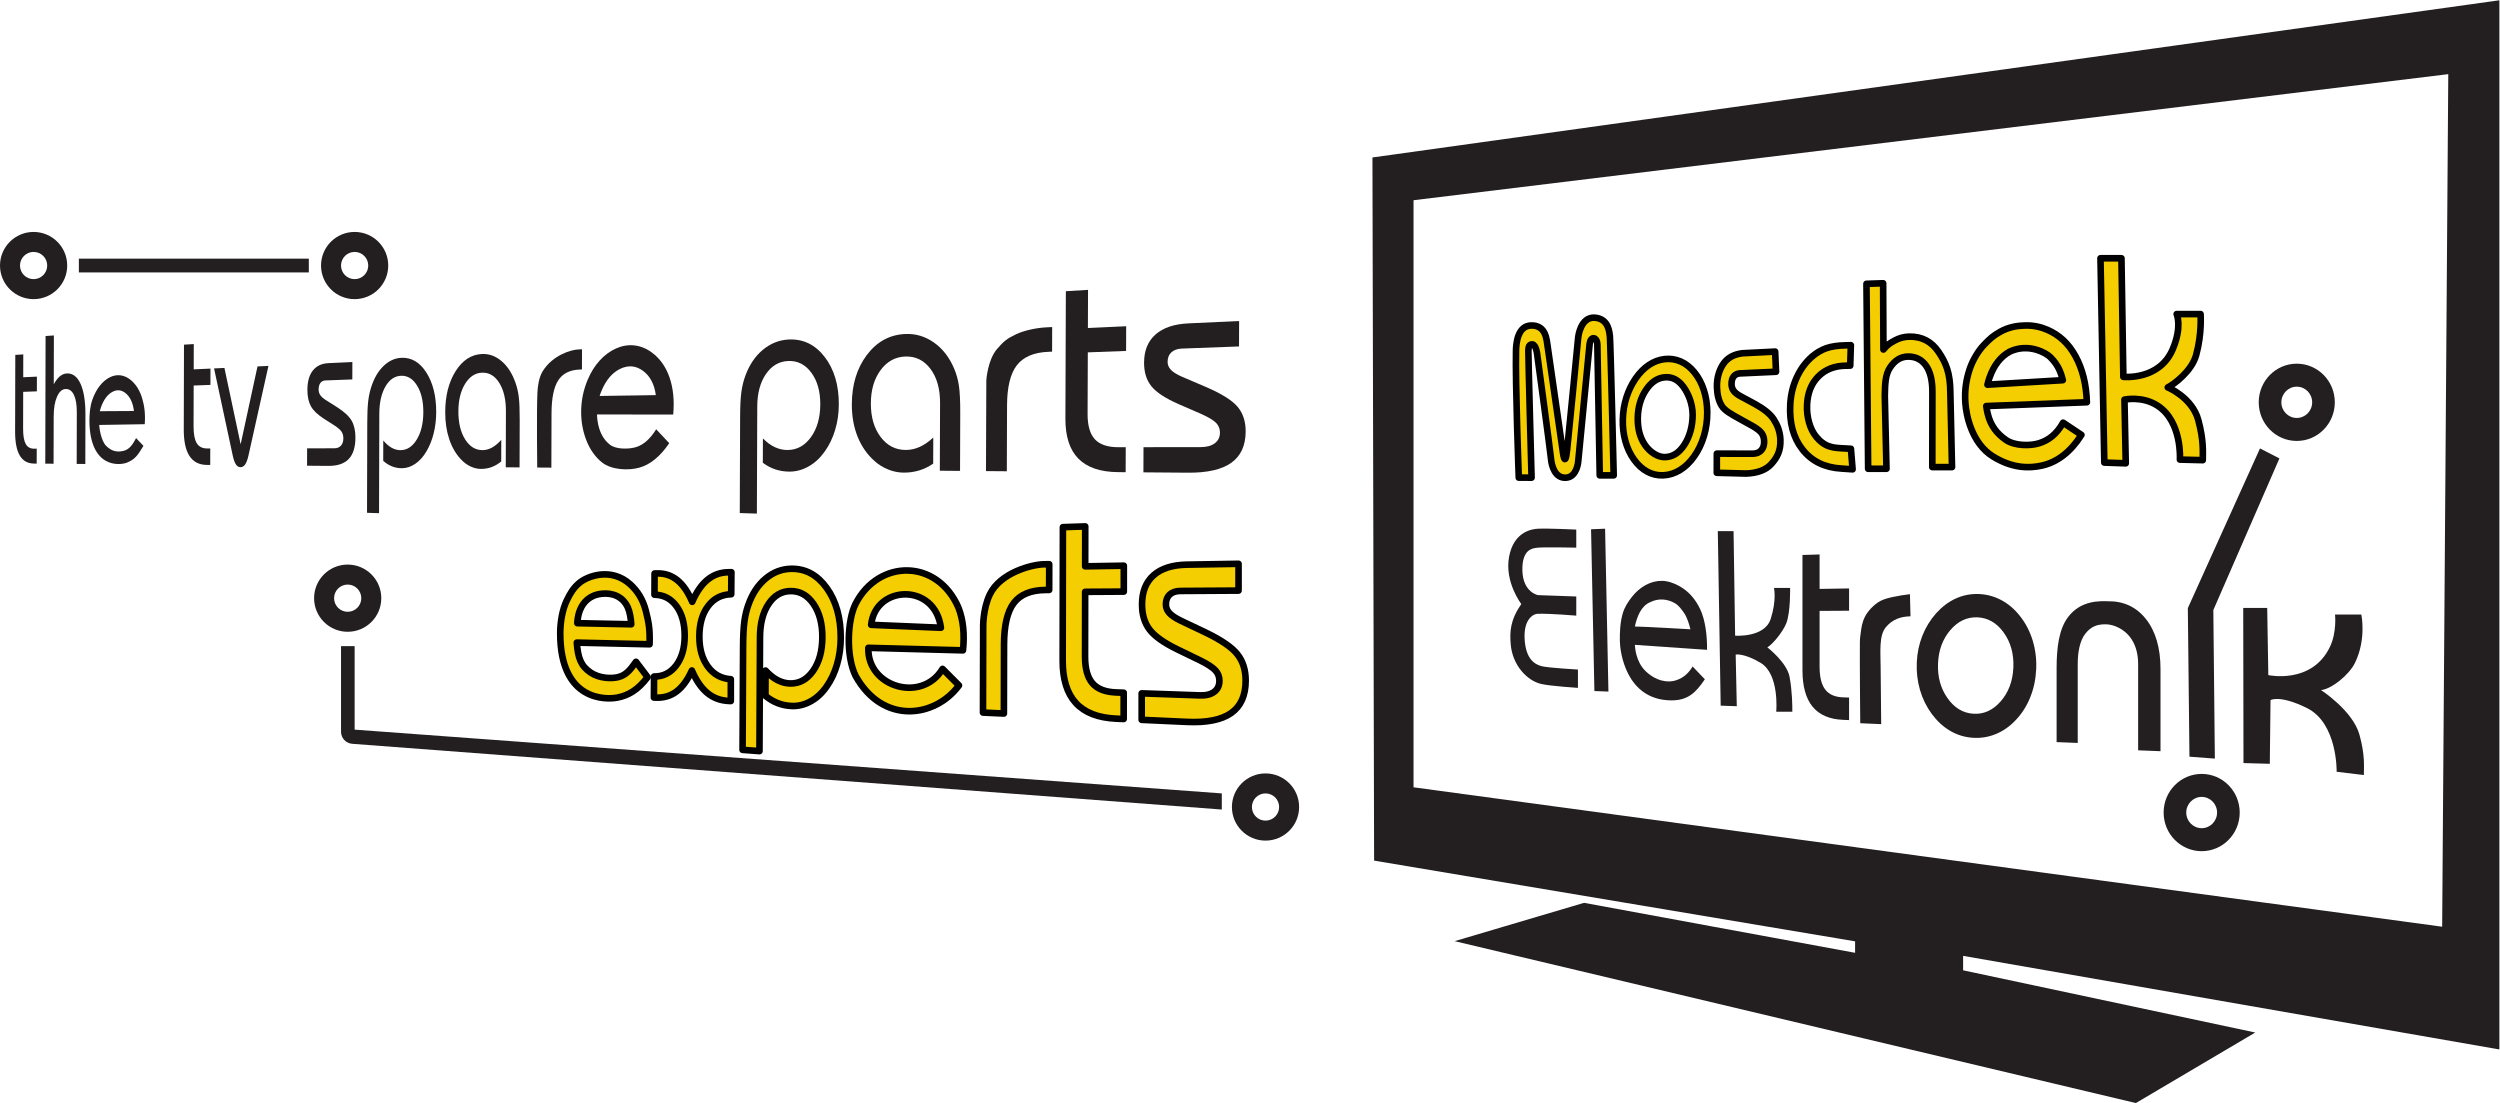 <?xml version="1.0" encoding="UTF-8" standalone="no"?>
<!-- Created with Inkscape (http://www.inkscape.org/) -->

<svg
   version="1.1"
   id="svg2"
   xml:space="preserve"
   width="3779.533"
   height="1667.613"
   viewBox="0 0 3779.533 1667.613"
   sodipodi:docname="Moschek Elektronik.svg"
   inkscape:version="1.1.2 (b8e25be833, 2022-02-05)"
   inkscape:export-filename="C:\Users\info\IONOS HiDrive\00_Neukunden\Moschek Elektronik\Logo\logo.png"
   inkscape:export-xdpi="20.32"
   inkscape:export-ydpi="20.32"
   xmlns:inkscape="http://www.inkscape.org/namespaces/inkscape"
   xmlns:sodipodi="http://sodipodi.sourceforge.net/DTD/sodipodi-0.dtd"
   xmlns="http://www.w3.org/2000/svg"
   xmlns:svg="http://www.w3.org/2000/svg"><defs
     id="defs6"><clipPath
       clipPathUnits="userSpaceOnUse"
       id="clipPath16"><path
         d="M 0,1250.709 H 2834.646 V 0 H 0 Z"
         id="path14" /></clipPath><filter
       style="color-interpolation-filters:sRGB;"
       inkscape:label="Drop Shadow"
       id="filter2635"
       x="-0.019"
       y="-0.063"
       width="1.038"
       height="1.125"><feFlood
         flood-opacity="1"
         flood-color="rgb(0,0,0)"
         result="flood"
         id="feFlood2625" /><feComposite
         in="flood"
         in2="SourceGraphic"
         operator="in"
         result="composite1"
         id="feComposite2627" /><feGaussianBlur
         in="composite1"
         stdDeviation="13"
         result="blur"
         id="feGaussianBlur2629" /><feOffset
         dx="0"
         dy="0"
         result="offset"
         id="feOffset2631" /><feComposite
         in="SourceGraphic"
         in2="offset"
         operator="over"
         result="composite2"
         id="feComposite2633" /></filter></defs><sodipodi:namedview
     id="namedview4"
     pagecolor="#ffffff"
     bordercolor="#666666"
     borderopacity="1.0"
     inkscape:pageshadow="2"
     inkscape:pageopacity="0.0"
     inkscape:pagecheckerboard="0"
     showgrid="false"
     inkscape:zoom="0.22656404"
     inkscape:cx="1953.0902"
     inkscape:cy="997.51046"
     inkscape:window-width="1920"
     inkscape:window-height="1009"
     inkscape:window-x="-8"
     inkscape:window-y="-8"
     inkscape:window-maximized="1"
     inkscape:current-layer="g8" /><g
     id="g8"
     inkscape:groupmode="layer"
     inkscape:label="Moschek Elektronik_black"
     transform="matrix(1.333,0,0,-1.333,0,1667.613)"><path
       d="m 402.205,934.427 c -8.523,0 -15.433,6.91 -15.433,15.433 0,8.524 6.91,15.433 15.433,15.433 8.523,0 15.433,-6.909 15.433,-15.433 0,-8.523 -6.91,-15.433 -15.433,-15.433 m 0,53.543 c -21.048,0 -38.11,-17.062 -38.11,-38.11 0,-21.048 17.062,-38.11 38.11,-38.11 21.048,0 38.11,17.062 38.11,38.11 0,21.048 -17.062,38.11 -38.11,38.11"
       style="fill:#231f20;fill-opacity:1;fill-rule:nonzero;stroke:none"
       id="path20" /><path
       d="m 38.11,934.427 c -8.523,0 -15.433,6.91 -15.433,15.433 0,8.524 6.91,15.433 15.433,15.433 8.523,0 15.433,-6.909 15.433,-15.433 0,-8.523 -6.91,-15.433 -15.433,-15.433 m 0,53.543 c -21.048,0 -38.11,-17.062 -38.11,-38.11 0,-21.048 17.062,-38.11 38.11,-38.11 21.048,0 38.11,17.062 38.11,38.11 0,21.048 -17.062,38.11 -38.11,38.11"
       style="fill:#231f20;fill-opacity:1;fill-rule:nonzero;stroke:none"
       id="path24" /><path
       d="M 89.449,957.673 H 350.236 V 942.047 H 89.449 Z"
       style="fill:#231f20;fill-opacity:1;fill-rule:nonzero;stroke:none"
       id="path26" /><path
       d="m 113.11,784.659 c 0.432,1.611 0.941,3.22 1.53,4.826 3.099,8.443 7.356,14.153 12.795,17.085 5.499,2.966 10.711,2.322 15.61,-1.976 2.422,-2.126 4.375,-4.848 5.854,-8.16 1.478,-3.314 2.471,-7.167 2.979,-11.551 z m 48.161,14.519 c -2.604,8.689 -6.738,15.487 -12.376,20.365 -3.762,3.255 -7.766,5.178 -12.004,5.775 -4.209,0.594 -8.42,-0.19 -12.628,-2.334 -4.196,-2.185 -7.946,-5.419 -11.259,-9.688 -3.286,-4.234 -5.988,-9.316 -8.115,-15.242 -2.873,-8.005 -3.356,-15.57 -3.472,-24.196 0.39,-54.025 34.116,-50.977 42.729,-47.447 9.033,3.703 11.828,7.993 18.564,18.9 l -8.349,8.858 c -4.049,-7.575 -7.589,-13.067 -14.859,-14.64 -9.308,-2.014 -14.572,1.578 -19.002,5.683 -6.484,6.599 -7.934,22.053 -7.985,23.858 l 51.646,0.855 c 0.82,11.409 -0.29,20.569 -2.89,29.253"
       style="fill:#231f20;fill-opacity:1;fill-rule:nonzero;stroke:none"
       id="path38" /><path
       d="m 680.062,801.946 c 0.719,2.264 1.564,4.525 2.542,6.783 5.14,11.875 12.17,19.941 21.127,24.137 9.057,4.244 17.622,3.429 25.651,-2.51 3.971,-2.937 7.166,-6.716 9.579,-11.33 2.412,-4.616 4.024,-9.996 4.833,-16.126 z m 79.252,21.126 c -4.232,12.125 -10.992,21.577 -20.232,28.315 -6.167,4.497 -12.74,7.123 -19.703,7.89 -6.916,0.761 -13.842,-0.406 -20.773,-3.477 -6.909,-3.129 -13.092,-7.72 -18.562,-13.753 -5.425,-5.983 -9.894,-13.145 -13.423,-21.478 -4.767,-11.258 -7.254,-22.908 -7.491,-34.989 -0.237,-12.014 1.763,-23.42 5.998,-34.27 2.015,-5.135 4.523,-9.8 7.529,-14.001 3.01,-4.205 6.367,-7.778 10.08,-10.719 10.967,-8.687 30.037,-9.347 42.243,-5.991 12.386,3.405 23.733,12.612 34.031,27.777 l -14.785,15.767 c -6.699,-10.675 -14.073,-17.313 -22.12,-19.988 -7.97,-2.648 -23.086,-3.165 -30.345,2.51 -7.566,5.915 -12.226,14.794 -14.017,26.689 -0.383,2.545 -0.602,5.079 -0.676,7.606 l 86.466,-0.096 c 1.411,15.991 0.008,30.09 -4.22,42.208"
       style="fill:#231f20;fill-opacity:1;fill-rule:nonzero;stroke:none"
       id="path42" /><path
       d="m 1603.15,1023.937 1173.543,142.992 -6.929,-966.929 -1166.614,158.11 z m 1231.496,-963.15 v 1189.922 l -1278.11,-178.268 1.89,-797.48 545.511,-91.547 v -13.008 l -307.401,56.681 -146.772,-43.465 L 2422.363,0 l 135.433,80 -331.339,70.551 v 16.378 z"
       style="fill:#231f20;fill-opacity:1;fill-rule:nonzero;stroke:none"
       id="path46" /><path
       d="m 1435.276,320.315 c -8.524,0 -15.433,6.91 -15.433,15.433 0,8.524 6.909,15.433 15.433,15.433 8.523,0 15.433,-6.909 15.433,-15.433 0,-8.523 -6.91,-15.433 -15.433,-15.433 m 0,53.543 c -21.048,0 -38.11,-17.062 -38.11,-38.11 0,-21.048 17.062,-38.11 38.11,-38.11 21.048,0 38.11,17.062 38.11,38.11 0,21.048 -17.062,38.11 -38.11,38.11"
       style="fill:#231f20;fill-opacity:1;fill-rule:nonzero;stroke:none"
       id="path50" /><path
       d="m 394.331,557.165 c -8.523,0 -15.433,6.91 -15.433,15.433 0,8.524 6.91,15.433 15.433,15.433 8.523,0 15.433,-6.909 15.433,-15.433 0,-8.523 -6.91,-15.433 -15.433,-15.433 m 0,53.543 c -21.048,0 -38.11,-17.062 -38.11,-38.11 0,-21.048 17.062,-38.11 38.11,-38.11 21.048,0 38.11,17.062 38.11,38.11 0,21.048 -17.062,38.11 -38.11,38.11"
       style="fill:#231f20;fill-opacity:1;fill-rule:nonzero;stroke:none"
       id="path54" /><path
       d="m 386.772,518.231 h 15.433 v -94.731 l 983.493,-72.319 v -18.294 l -986.247,74.552 c -7.152,0.541 -12.679,6.502 -12.679,13.674 z"
       style="fill:#231f20;fill-opacity:1;fill-rule:nonzero;stroke:none"
       id="path58" /><path
       d="m 1808.273,467.281 -3.779,183.486 15.912,0.627 3.779,-184.724 z"
       style="fill:#231f20;fill-opacity:1;fill-rule:nonzero;stroke:none"
       id="path90" /><path
       d="m 2044.251,621.597 19.423,0.594 v -39.075 l 33.442,0.525 v -25.265 l -33.442,-0.207 v -63.12 c 0,-11.824 2.132,-20.52 6.409,-26.103 4.289,-5.603 11.163,-8.555 20.662,-8.848 l 6.371,-0.197 v -25.57 l -6.598,0.267 c -15.642,0.634 -27.233,5.661 -34.88,15.047 -7.603,9.33 -11.387,23.076 -11.387,41.275 z"
       style="fill:#231f20;fill-opacity:1;fill-rule:nonzero;stroke:none"
       id="path94" /><path
       d="m 2197.999,498.665 c -0.646,-15.067 2.858,-28.099 10.541,-39.142 7.725,-11.105 17.454,-17.104 29.226,-17.957 11.864,-0.861 22.275,3.755 31.2,13.897 8.975,10.198 13.814,23.068 14.477,38.57 0.66,15.391 -3.037,28.644 -11.054,39.711 -7.973,11.005 -17.967,16.702 -29.941,17.133 -11.79,0.425 -21.986,-4.466 -30.622,-14.63 -8.589,-10.108 -13.186,-22.622 -13.827,-37.582 m -24.094,0.992 c 0.456,10.659 2.544,20.716 6.272,30.191 3.736,9.495 8.933,18.01 15.605,25.556 6.603,7.37 13.936,12.924 22.009,16.656 8.115,3.751 16.709,5.511 25.79,5.264 9.135,-0.249 17.78,-2.503 25.924,-6.777 8.19,-4.297 15.407,-10.458 21.641,-18.489 6.353,-8.07 11.099,-17.255 14.221,-27.549 3.129,-10.317 4.457,-21.059 3.979,-32.209 -0.487,-11.37 -2.733,-22.055 -6.731,-32.039 -3.989,-9.962 -9.499,-18.616 -16.513,-25.958 -6.891,-7.317 -14.601,-12.666 -23.12,-16.054 -8.472,-3.37 -17.269,-4.675 -26.383,-3.931 -9.06,0.739 -17.463,3.424 -25.22,8.039 -7.716,4.59 -14.541,10.915 -20.483,18.967 -6.001,8.128 -10.446,17.17 -13.348,27.131 -2.897,9.939 -4.109,20.333 -3.643,31.202"
       style="fill:#231f20;fill-opacity:1;fill-rule:nonzero;stroke:none"
       id="path98" /><path
       d="m 2332.491,409.365 v 83.883 c 0,23.039 2.628,44.353 13.021,57.933 10.467,13.676 25.197,18.898 44.866,17.944 17.999,0.293 32.51,-6.411 43.427,-20.187 10.995,-13.878 16.523,-32.843 16.523,-56.819 v -93.064 l -25.368,0.999 v 97.641 c 0,12.887 -3.25,23.385 -9.727,31.47 -6.45,8.048 -17.407,13.896 -27.516,13.827 -9.949,-0.067 -16.32,-2.724 -22.678,-10.708 -6.33,-7.951 -8.591,-21.463 -8.591,-34.055 v -89.807 z"
       style="fill:#231f20;fill-opacity:1;fill-rule:nonzero;stroke:none"
       id="path102" /><path
       d="m 2166.149,577.135 -9.572,-1.323 c -13.788,-2.501 -22.272,-4.009 -29.648,-10.143 -15.416,-12.819 -15.551,-24.554 -17.257,-37.466 -0.202,-1.53 -0.293,-4.595 -0.307,-6.121 -0.215,-23.382 0.412,-91.29 0.412,-91.29 l 23.766,-1.049 -0.619,63.627 c -0.122,18.571 -2.019,36.512 5.724,46.087 7.713,9.54 17.871,12.259 26.79,12.487 l 1.344,0.2 z"
       style="fill:#231f20;fill-opacity:1;fill-rule:nonzero;stroke:none"
       id="path106" /><path
       d="m 1854.173,540.472 c 2.52,11.339 6.929,23.307 17.638,27.717 8.774,4.357 18.905,3.813 27.716,-1.26 4.461,-2.568 7.668,-7.069 10.654,-11.402 3.021,-4.388 5.603,-12.192 6.984,-18.205 0,0 -54.173,3.15 -62.992,3.15 m 74.129,19.584 c -5.524,11.717 -13.341,20.38 -23.227,26.02 -6.402,3.652 -13.559,6.103 -20.196,6.17 -6.445,0.065 -12.662,-1.577 -18.667,-4.855 -5.874,-3.267 -10.964,-7.69 -15.326,-13.249 -4.277,-5.451 -8.504,-11.816 -10.571,-19.182 -2.812,-10.019 -3.363,-20.962 -3.15,-31.496 0.214,-10.57 6.299,-66.142 57.953,-66.772 19.423,-0.236 28.354,9.066 38.425,23.938 l -13.858,14.488 c -6.194,-10.336 -13.586,-14.411 -21.418,-16.378 -13.858,-2.52 -24.743,4.429 -31.496,10.708 -11.742,10.92 -12.432,27.949 -12.598,30.237 l 81.89,-5.67 c 0.197,16.532 -2.098,34.027 -7.761,46.041"
       style="fill:#231f20;fill-opacity:1;fill-rule:nonzero;stroke:none"
       id="path110" /><path
       d="m 1787.717,650.394 v -20.499 c 0,0 -40.315,0.971 -45.984,-0.288 -3.312,-0.736 -15.748,-1.26 -15.118,-25.827 0.63,-24.567 17.637,-27.717 17.637,-27.717 l 43.465,-1.542 v -21.738 c 0,0 -28.346,2.493 -43.917,2.127 -4.056,-0.096 -15.926,-5.303 -14.666,-28.61 1.26,-23.308 11.969,-28.977 19.528,-30.867 7.559,-1.889 40.945,-3.779 40.945,-3.779 v -20.788 c 0,0 -31.391,2.06 -41.575,4.41 -16.378,3.779 -32.627,21.505 -34.646,44.724 -1.26,14.488 -0.63,27.717 11.969,45.985 0,0 -19.158,24.922 -13.858,53.543 5.299,28.621 25.826,31.496 32.99,31.866 10.796,0.559 43.23,-1 43.23,-1"
       style="fill:#231f20;fill-opacity:1;fill-rule:nonzero;stroke:none"
       id="path114" /><path
       d="m 1948.236,648.658 h 17.861 l 1.777,-118.579 c 0,0 33.386,-2.52 40.315,18.898 6.929,21.417 3.779,35.275 3.779,35.275 h 18.268 c 0,0 0.63,-27.716 -4.41,-40.315 -4.085,-10.214 -16.377,-24.567 -21.417,-27.086 0,0 22.18,-17.093 25.197,-33.386 3.15,-17.008 3.15,-32.756 3.15,-39.685 h -18.263 c 0,0 3.943,42.481 -17.643,55.433 -18.898,11.338 -28.346,9.449 -28.346,9.449 l 1.259,-58.583 -18.267,0.63 z"
       style="fill:#231f20;fill-opacity:1;fill-rule:nonzero;stroke:none"
       id="path118" /><path
       d="m 2544.142,561.575 h 27.197 l 1.26,-76.22 c 0,0 49.437,-10.872 69.921,32.125 8.004,16.802 5.729,36.536 5.729,36.536 h 29.84 c 0,0 6.006,-27.717 -7.223,-54.803 -6.647,-13.612 -26.456,-29.607 -38.425,-30.866 0,0 35.906,-23.307 43.465,-50.394 6.603,-23.663 5.039,-36.76 5.039,-45.984 l -30.866,3.779 c 0,0 1.245,55.199 -34.016,72.441 -30.869,15.095 -40.945,8.819 -40.945,8.819 l -0.85,-72.244 -29.841,0.839 z"
       style="fill:#231f20;fill-opacity:1;fill-rule:nonzero;stroke:none"
       id="path122" /><path
       d="m 2497.008,311.741 c -9.65,0 -17.474,7.944 -17.474,17.743 0,9.8 7.824,17.744 17.474,17.744 9.651,0 17.474,-7.944 17.474,-17.744 0,-9.799 -7.823,-17.743 -17.474,-17.743 m 0,61.558 c -23.831,0 -43.15,-19.616 -43.15,-43.815 0,-24.198 19.319,-43.815 43.15,-43.815 23.831,0 43.15,19.617 43.15,43.815 0,24.199 -19.319,43.815 -43.15,43.815"
       style="fill:#231f20;fill-opacity:1;fill-rule:nonzero;stroke:none"
       id="path126" /><path
       d="m 2604.861,776.999 c -9.651,0 -17.474,7.944 -17.474,17.743 0,9.8 7.823,17.744 17.474,17.744 9.65,0 17.474,-7.944 17.474,-17.744 0,-9.799 -7.824,-17.743 -17.474,-17.743 m 0,61.558 c -23.831,0 -43.15,-19.616 -43.15,-43.815 0,-24.198 19.319,-43.815 43.15,-43.815 23.831,0 43.149,19.617 43.149,43.815 0,24.199 -19.318,43.815 -43.149,43.815"
       style="fill:#231f20;fill-opacity:1;fill-rule:nonzero;stroke:none"
       id="path130" /><path
       d="m 2511.962,390.657 -28.812,2.178 -1.837,168.504 81.837,181.102 22.047,-11.338 -74.961,-171.969 z"
       style="fill:#231f20;fill-opacity:1;fill-rule:nonzero;stroke:none"
       id="path134" /><g
       id="g2293"
       style="filter:url(#filter2635);stroke:#000000"><g
         id="g2071"
         style="stroke:#000000"><path
           style="color:#000000;fill:#f4ce01;stroke:#000000;stroke-width:7.5;stroke-linejoin:round;-inkscape-stroke:none;paint-order:stroke fill markers"
           d="m 1857.482,777.271 c -0.25,-12.211 2.41,-22.442 8.031,-30.694 5.684,-8.348 14.872,-14.453 23.306,-13.979 8.508,0.478 15.303,4.622 21.418,13.858 6.119,9.243 9.424,21.431 9.448,34.016 0.024,12.4 -4.769,24.184 -10.689,32.136 -5.853,7.863 -12.956,11.331 -21.304,10.477 -8.213,-0.84 -15.22,-5.685 -21.072,-14.535 -5.847,-8.842 -8.891,-19.245 -9.138,-31.279 m -16.957,-1.603 c 0.22,8.581 1.586,16.801 4.096,24.683 2.503,7.863 6.022,15.068 10.563,21.635 4.479,6.4 9.476,11.443 15.003,15.136 5.548,3.708 11.456,5.921 17.74,6.631 6.325,0.715 12.362,-0.167 18.112,-2.664 5.795,-2.518 10.982,-6.588 15.554,-12.231 4.677,-5.685 8.283,-12.435 10.801,-20.256 2.537,-7.881 3.829,-16.324 3.863,-25.323 0.034,-9.227 -1.207,-18.126 -3.73,-26.674 -2.528,-8.571 -6.201,-16.255 -11.01,-23.036 -4.736,-6.77 -10.134,-12.001 -16.178,-15.688 -6.019,-3.67 -12.328,-5.647 -18.911,-5.938 -6.538,-0.29 -12.634,1.114 -18.287,4.192 -5.608,3.053 -10.586,7.628 -14.939,13.704 -4.377,6.106 -7.64,13.089 -9.802,20.943 -2.148,7.797 -3.101,16.089 -2.875,24.886"
           id="path1395" /><path
           style="color:#000000;fill:#f4ce01;stroke:#000000;stroke-width:7.5;stroke-linejoin:round;-inkscape-stroke:none;paint-order:stroke fill markers"
           d="m 1947.134,736.516 41.445,-0.038 c 3.951,0.191 7.019,1.563 9.195,4.121 2.177,2.559 3.182,5.989 3.013,10.28 -0.142,3.598 -1.116,6.605 -2.918,9.02 -1.796,2.405 -5.087,4.993 -9.851,7.759 l -15.545,8.637 c -8.962,4.988 -16.377,8.976 -19.797,14.506 -3.397,5.489 -5.195,12.661 -5.412,21.512 -0.267,10.884 3.22,20.7 7.949,26.994 4.739,6.308 11.726,10.002 21.025,11.077 l 37.046,1.885 0.985,-22.85 -41.452,-1.903 c -2.943,-0.302 -5.2,-1.542 -6.779,-3.719 -1.578,-2.176 -2.313,-5.095 -2.206,-8.761 0.08,-2.756 0.885,-5.173 2.419,-7.251 1.538,-2.085 4.057,-4.09 7.567,-6.017 l 16.303,-8.783 c 10.341,-5.654 17.484,-11.402 21.33,-17.214 3.875,-5.857 7.339,-13.511 7.761,-23.015 0.596,-13.417 -4.115,-21.094 -10.252,-27.924 -6.117,-6.806 -15.741,-10.422 -28.743,-10.863 l -33.121,0.874 z"
           id="path1401" /><path
           style="color:#000000;fill:#f4ce01;stroke:#000000;stroke-width:7.5;stroke-linejoin:round;-inkscape-stroke:none;paint-order:stroke fill markers"
           d="m 2098.409,836.334 -4.429,-0.045 c -13.177,-0.071 -23.721,-4.169 -31.752,-12.275 -8.007,-8.083 -12.133,-18.609 -12.779,-32.203 -0.648,-13.619 3.283,-27.872 10.709,-36.536 7.525,-8.781 14.252,-12.03 27.716,-12.598 l 11.339,-0.63 1.889,-23.307 -12.432,0.855 c -19.296,1.06 -34.117,8.427 -44.594,21.918 -10.275,13.227 -14.78,30.161 -13.677,50.791 0.588,10.992 3.029,21.17 7.322,30.58 4.285,9.39 10.091,17.294 17.443,23.741 5.147,4.373 10.566,7.548 16.266,9.524 5.727,1.985 13.064,3.059 22.055,3.215 l 5.653,0.163 z"
           id="path1407" /><path
           style="color:#000000;fill:#f4ce01;stroke:#000000;stroke-width:7.5;stroke-linejoin:round;-inkscape-stroke:none;paint-order:stroke fill markers"
           d="m 2118.74,719.37 -1.89,209.764 18.898,0.63 0.315,-75.14 c 4.677,5.684 7.693,7.407 12.836,10.208 5.161,2.81 10.649,4.276 16.479,4.389 14.176,0.275 25.309,-5.498 33.341,-17.456 8.156,-12.144 13.126,-23.337 13.249,-46.096 l 1.89,-84.409 h -22.353 l 0.098,85.36 c 0.014,12.903 -2.387,22.77 -7.172,29.635 -4.743,6.802 -11.642,10.418 -20.337,10.359 -8.468,-0.057 -15.195,-4.404 -20.569,-12.503 -5.372,-8.097 -5.642,-18.739 -5.888,-32.221 l 1.89,-82.52 z"
           id="path1413" /><path
           style="color:#000000;fill:#f4ce01;stroke:#000000;stroke-width:7.5;stroke-linejoin:round;-inkscape-stroke:none;paint-order:stroke fill markers"
           d="m 2254.065,814.733 c 0.614,2.629 1.377,5.264 2.298,7.907 4.848,13.912 12.406,23.764 22.85,29.542 21.575,10.18 41.524,-1.58 46.142,-6.198 10.078,-10.079 12.151,-18.744 14.173,-26.142 z m 99.754,32.471 c -7.818,14.176 -18.223,23.877 -31.861,29.799 -7.627,3.312 -16.019,5.097 -24.95,4.887 -8.725,-0.206 -18.582,-1.575 -28.661,-7.244 -7.904,-4.446 -11.654,-7.874 -18.469,-15.014 -6.343,-6.644 -12.639,-17.334 -15.862,-26.876 -4.348,-12.874 -5.909,-24.859 -5.039,-38.425 0.87,-13.616 6.929,-45.985 31.496,-61.103 21.277,-13.093 40.226,-13.799 56.063,-10.078 16.508,3.878 31.736,15.069 44.094,34.645 l -20.787,13.859 c -7.648,-13.538 -16.687,-19.994 -27.087,-23.308 -10.127,-3.225 -27.92,-3.139 -37.795,3.78 -10.068,7.054 -17.188,15.746 -20.623,29.6 -0.729,2.938 -1.259,5.863 -1.614,8.779 l 114.076,4.324 c -0.634,20.388 -5.002,37.905 -12.981,52.375"
           id="path1419" /><path
           style="color:#000000;fill:#f4ce01;stroke:#000000;stroke-width:7.5;stroke-linejoin:round;-inkscape-stroke:none;paint-order:stroke fill markers"
           d="m 2382.252,958.11 h 23.779 l 2.158,-134.488 c 0,0 40.945,-4.41 56.063,31.496 10.867,25.809 4.409,39.685 4.409,39.685 h 27.087 c 0,0 1.796,-21.836 -5.039,-46.614 -5.04,-18.268 -25.418,-33.181 -32.126,-36.536 0,0 27.716,-11.338 34.645,-37.165 6.248,-23.287 5.04,-36.13 5.04,-45.354 l -25.919,0.63 c 0,0 2.757,42.989 -25.377,61.2 -17.366,11.24 -37.523,6.831 -37.523,6.831 l 1.462,-72.244 -24.319,0.839 z"
           id="path1425" /><path
           style="color:#000000;fill:#f4ce01;stroke:#000000;stroke-width:7.5;stroke-linejoin:round;-inkscape-stroke:none;paint-order:stroke fill markers"
           d="m 1722.52,709.291 c 0,0 -3.99,107.403 -3.15,144.252 0.176,7.687 1.69,28.346 17.638,28.346 16.378,0 17.008,-15.748 18.268,-23.937 1.26,-8.189 17.008,-117.795 17.008,-117.795 0,0 2.519,-22.677 5.039,0.63 2.52,23.307 12.599,127.874 12.599,127.874 0,0 2.519,23.307 18.897,22.047 15.902,-1.223 16.378,-17.008 17.008,-20.787 0.63,-3.78 4.352,-158.016 4.352,-158.016 h -15.839 l -2.695,147.622 c 0,0 0.324,7.244 -4.086,7.874 -4.409,0.63 -4.838,-7.874 -4.838,-7.874 l -12.799,-131.968 c 0,0 -1.26,-17.008 -13.229,-18.268 -13.215,-1.391 -17.008,13.858 -17.637,21.417 -0.63,7.559 -15.749,119.055 -15.749,119.055 0,0 -1.259,10.709 -5.669,10.709 -4.454,0 -4.089,-5.069 -4.249,-8.204 -0.16,-3.134 3.619,-142.977 3.619,-142.977 z"
           id="path1431" /></g><g
         id="g2275"
         transform="translate(0,225)"
         style="stroke:#000000"><path
           style="color:#000000;fill:#f4ce01;stroke:#000000;stroke-width:7.5;stroke-linejoin:round;-inkscape-stroke:none;paint-order:stroke fill markers"
           d="m 988.032,317.362 c 4.607,45.299 72.582,48.109 79.074,-3.296 z m 99.065,19.327 c -24.013,55.868 -90.608,55.445 -116.702,4.608 -9.267,-18.053 -11.279,-59.15 0,-81.888 31.12,-55.864 90.374,-47.215 117.225,-10.735 l -18.627,18.716 c -23.364,-38.996 -85.767,-20.704 -84.143,23.907 l 107.284,-2.859 c 1.971,18.28 0.286,34.412 -5.037,48.251"
           id="path1460" /><path
           style="color:#000000;fill:#f4ce01;stroke:#000000;stroke-width:7.5;stroke-linejoin:round;-inkscape-stroke:none;paint-order:stroke fill markers"
           d="m 654.803,319.252 c 0,0 -0.444,30.422 27.717,33.386 11.968,1.26 23.884,-2.958 29.606,-15.748 2.128,-4.758 3.468,-12.586 3.779,-18.898 z m 77.567,14.345 c -3.231,12.606 -9.373,22.211 -17.565,29.659 -21.577,19.618 -48.663,9.539 -58.112,1.35 -6.475,-5.611 -9.968,-11.45 -13.859,-19.527 -5.245,-10.891 -7.436,-25.163 -7.452,-37.153 -0.107,-78.123 52.906,-75.411 64.775,-73.083 12.167,2.386 23.06,8.331 34.328,23.186 l -13.192,17.408 c -7.318,-10.465 -11.978,-15.191 -19.876,-17.287 -7.771,-2.062 -21.482,-1.637 -31.496,5.039 -11.338,7.559 -14.488,17.008 -15.748,34.016 l 82.52,-1.89 c 0.63,17.008 -1.077,25.608 -4.323,38.282"
           id="path1466" /><path
           style="color:#000000;fill:#f4ce01;stroke:#000000;stroke-width:7.5;stroke-linejoin:round;-inkscape-stroke:none;paint-order:stroke fill markers"
           d="m 742.388,375.619 3.345,0.055 c 8.504,0.141 16.025,-2.431 22.546,-7.74 6.557,-5.342 12.157,-13.49 16.785,-24.458 4.824,11.133 10.582,19.462 17.284,24.976 6.739,5.544 14.553,8.402 23.462,8.55 l 3.702,0.061 -0.222,-25 c -10.969,-0.265 -19.706,-4.766 -26.259,-13.476 -6.518,-8.663 -9.798,-20.065 -9.867,-34.24 -0.069,-13.986 3.117,-25.39 9.587,-34.251 6.507,-8.912 15.188,-13.725 26.092,-14.405 l -0.008,-24.756 -2.437,0.112 c -9.417,0.43 -17.512,3.485 -24.31,9.147 -6.76,5.626 -12.559,14.093 -17.413,25.387 -4.878,-10.844 -10.698,-18.788 -17.447,-23.842 -6.711,-5.027 -14.528,-7.324 -23.428,-6.917 l -2.165,0.099 0.128,23.83 c 10.271,-0.072 18.622,4.072 25.014,12.473 6.424,8.444 9.685,19.579 9.755,33.366 0.071,14.073 -3.057,25.416 -9.358,33.99 -6.266,8.525 -14.587,12.834 -24.915,12.967 z"
           id="path1472" /><path
           style="color:#000000;fill:#f4ce01;stroke:#000000;stroke-width:7.5;stroke-linejoin:round;-inkscape-stroke:none;paint-order:stroke fill markers"
           d="m 842.192,175.583 0.576,116.499 c 0.056,12.486 0.546,22.17 1.472,29.055 0.926,6.89 2.441,13.232 4.549,19.034 4.444,12.534 10.938,22.398 19.517,29.595 8.637,7.249 18.305,10.986 29.024,11.176 16.107,0.286 29.528,-6.889 40.169,-21.622 10.736,-14.869 16.101,-33.85 16.017,-56.85 -0.037,-10.458 -1.425,-20.417 -4.157,-29.859 -2.727,-9.424 -6.631,-17.746 -11.698,-24.958 -5.127,-7.494 -11.224,-13.177 -18.276,-17.061 -7.013,-3.861 -14.279,-5.607 -21.791,-5.256 -5.457,0.255 -10.643,1.338 -15.562,3.244 -4.902,1.899 -9.538,4.664 -13.916,8.294 l 0.123,28.648 c 4.372,-4.79 8.839,-8.384 13.403,-10.773 4.581,-2.4 9.259,-3.688 14.035,-3.861 10.589,-0.383 19.389,4.295 26.361,14.082 7.009,9.837 10.56,22.66 10.62,38.424 0.058,15.341 -3.317,27.945 -10.095,37.769 -6.742,9.765 -15.349,14.59 -25.785,14.514 -10.347,-0.075 -18.713,-4.973 -25.141,-14.653 -6.396,-9.632 -9.614,-22.181 -9.682,-37.684 l -0.611,-129.163 z"
           id="path1478" /><path
           style="color:#000000;fill:#f4ce01;stroke:#000000;stroke-width:7.5;stroke-linejoin:round;-inkscape-stroke:none;paint-order:stroke fill markers"
           d="m 1114.854,217.864 0.223,97.105 c 0,0 -0.437,20.135 7.442,36.724 11.969,25.197 48.49,34.099 60.969,34.32 l 6.47,0.115 -0.049,-29.182 -3.802,-0.026 c -16.864,-0.117 -28.926,-5.064 -36.311,-14.801 -7.347,-9.687 -11.028,-25.409 -11.074,-47.214 l -0.164,-78.124 z"
           id="path1484" /><path
           style="color:#000000;fill:#f4ce01;stroke:#000000;stroke-width:7.5;stroke-linejoin:round;-inkscape-stroke:none;paint-order:stroke fill markers"
           d="m 1205.48,428.155 25.324,0.837 -0.061,-45.277 43.836,0.727 -0.029,-29.387 -43.846,-0.265 -0.099,-73.246 c -0.018,-13.729 2.756,-23.848 8.347,-30.373 5.611,-6.555 14.624,-10.057 27.102,-10.494 l 8.382,-0.294 -0.03,-29.81 -8.682,0.396 c -20.54,0.939 -35.714,6.93 -45.696,17.924 -9.907,10.91 -14.817,26.889 -14.784,47.987 z"
           id="path1490" /><path
           style="color:#000000;fill:#f4ce01;stroke:#000000;stroke-width:7.5;stroke-linejoin:round;-inkscape-stroke:none;paint-order:stroke fill markers"
           d="m 1294.85,239.668 66.103,-2.315 c 6.822,-0.239 12.203,1.103 16.127,4.033 3.931,2.937 5.902,7.111 5.903,12.518 0,4.543 -1.484,8.451 -4.447,11.719 -2.959,3.257 -8.507,6.934 -16.615,11.022 l -26.563,12.885 c -15.371,7.467 -25.866,14.946 -31.591,22.476 -5.703,7.496 -8.539,17.005 -8.529,28.545 0.012,14.272 4.339,25.254 13.023,32.984 8.735,7.775 21.364,11.819 37.988,12.094 l 58.43,0.969 v -30.385 l -65.842,-0.407 c -5.224,-0.032 -9.285,-1.383 -12.193,-4.044 -2.905,-2.657 -4.355,-6.386 -4.358,-11.188 0,-3.603 1.289,-6.848 3.879,-9.738 2.593,-2.896 6.912,-5.806 12.971,-8.734 l 28.067,-13.339 c 17.726,-8.533 29.801,-16.768 36.084,-24.657 6.309,-7.922 9.477,-17.916 9.478,-29.951 0,-16.88 -5.554,-29.202 -16.604,-36.922 -10.971,-7.664 -27.699,-10.959 -49.987,-9.941 l -51.352,2.347 z"
           id="path1496" /></g></g><path
       d="m 17.347,848.53 9.062,0.549 -0.06,-25.92 15.5,0.717 -0.039,-16.691 -15.5,-0.575 -0.097,-41.867 c -0.019,-7.842 0.96,-13.567 2.939,-17.182 1.983,-3.624 5.167,-5.434 9.563,-5.428 l 2.942,0.004 -0.039,-16.889 -3.048,0.024 c -7.244,0.058 -12.623,3.123 -16.171,9.18 -3.534,6.031 -5.282,15.09 -5.254,27.189 z"
       style="fill:#231f20;fill-opacity:1;fill-rule:nonzero;stroke:none"
       id="path158" /><path
       d="m 51.352,725.171 0.341,144.747 9.413,0.669 -0.131,-55.377 c 2.197,4.022 4.515,7.043 6.953,9.056 2.445,2.017 5.048,3.094 7.811,3.225 6.688,0.317 11.899,-3.594 15.612,-11.756 3.727,-8.196 5.578,-19.903 5.542,-35.094 l -0.135,-55.829 -9.78,0.077 0.14,58.423 c 0.02,8.656 -1.078,15.283 -3.292,19.877 -2.208,4.582 -5.358,6.791 -9.438,6.637 -3.992,-0.151 -7.232,-3.061 -9.731,-8.716 -2.492,-5.641 -3.746,-13.027 -3.768,-22.171 l -0.127,-53.842 z"
       style="fill:#231f20;fill-opacity:1;fill-rule:nonzero;stroke:none"
       id="path162" /><path
       d="m 208.663,860.126 11.101,0.673 -0.073,-28.697 19.016,0.88 -0.047,-18.496 -19.015,-0.705 -0.117,-46.351 c -0.022,-8.682 1.177,-15.019 3.604,-19.02 2.432,-4.012 6.337,-6.016 11.732,-6.008 l 3.612,0.005 -0.048,-18.715 -3.741,0.029 c -8.888,0.071 -15.483,3.469 -19.831,10.176 -4.328,6.676 -6.469,16.699 -6.435,30.086 z"
       style="fill:#231f20;fill-opacity:1;fill-rule:nonzero;stroke:none"
       id="path166" /><path
       d="m 254.536,833.715 18.391,-86.615 19.119,88.35 12.4,0.574 -22.622,-101.523 c -1.047,-4.699 -2.301,-8.103 -3.762,-10.213 -1.461,-2.107 -3.24,-3.151 -5.336,-3.132 -2.092,0.019 -3.833,1.091 -5.225,3.211 -1.39,2.117 -2.587,5.511 -3.591,10.179 l -21.123,98.625 z"
       style="fill:#231f20;fill-opacity:1;fill-rule:nonzero;stroke:none"
       id="path170" /><path
       d="m 348.317,742.558 30.906,0.042 c 3.159,0.005 5.65,1.003 7.466,3 1.819,1.998 2.734,4.756 2.744,8.269 0.008,2.952 -0.67,5.46 -2.031,7.523 -1.36,2.057 -3.918,4.337 -7.666,6.836 l -12.337,7.896 c -7.18,4.602 -12.096,9.32 -14.779,14.167 -2.678,4.833 -4.003,11.045 -3.983,18.643 0.025,9.399 2.083,16.687 6.185,21.88 4.117,5.211 10.043,8.005 17.805,8.364 l 27.015,1.249 -0.053,-19.73 -30.463,-1.133 c -2.44,-0.091 -4.341,-1.031 -5.706,-2.815 -1.364,-1.783 -2.049,-4.25 -2.058,-7.401 -0.006,-2.364 0.594,-4.473 1.803,-6.328 1.209,-1.858 3.224,-3.696 6.049,-5.515 l 13.023,-8.241 c 8.174,-5.244 13.715,-10.373 16.584,-15.372 2.877,-5.012 4.308,-11.42 4.286,-19.21 -0.029,-10.925 -2.594,-19.033 -7.674,-24.306 -5.058,-5.249 -12.782,-7.824 -23.119,-7.742 l -24.05,0.19 z"
       style="fill:#231f20;fill-opacity:1;fill-rule:nonzero;stroke:none"
       id="path174" /><path
       d="m 416.26,669.436 0.281,102.795 c 0.028,10.102 0.367,17.95 1.021,23.544 0.654,5.597 1.728,10.765 3.226,15.508 3.156,10.239 7.772,18.353 13.866,24.346 6.126,6.027 12.974,9.23 20.556,9.589 11.363,0.537 20.807,-4.974 28.28,-16.59 7.521,-11.696 11.276,-26.781 11.224,-45.193 -0.023,-8.371 -0.989,-16.376 -2.895,-24.005 -1.903,-7.617 -4.63,-14.389 -8.174,-20.31 -3.588,-6.155 -7.861,-10.892 -12.809,-14.221 -4.929,-3.315 -10.042,-4.943 -15.339,-4.897 -3.851,0.034 -7.517,0.742 -10.998,2.122 -3.472,1.376 -6.76,3.46 -9.868,6.251 l 0.063,23.101 c 3.106,-3.738 6.275,-6.505 9.51,-8.296 3.243,-1.799 6.551,-2.699 9.924,-2.697 7.467,0.003 13.659,4.016 18.554,12.067 4.916,8.084 7.401,18.46 7.436,31.103 0.035,12.306 -2.339,22.341 -7.104,30.077 -4.746,7.702 -10.812,11.4 -18.177,11.119 -7.318,-0.279 -13.241,-4.409 -17.794,-12.364 -4.534,-7.923 -6.812,-18.136 -6.846,-30.659 l -0.31,-112.826 z"
       style="fill:#231f20;fill-opacity:1;fill-rule:nonzero;stroke:none"
       id="path178" /><path
       d="m 573.6,721.042 0.184,63.525 c 0.039,13.337 -2.476,24.069 -7.528,32.165 -5.03,8.06 -11.551,11.926 -19.535,11.621 -7.873,-0.3 -14.307,-4.566 -19.323,-12.771 -4.995,-8.17 -7.502,-18.547 -7.538,-31.156 -0.037,-12.864 2.481,-23.376 7.57,-31.563 5.111,-8.225 11.679,-12.349 19.726,-12.346 3.671,0.002 7.255,0.947 10.753,2.843 3.508,1.9 7.043,4.843 10.608,8.831 l -0.071,-24.498 c -3.503,-2.916 -7.182,-5.067 -11.034,-6.459 -3.841,-1.386 -7.853,-2.059 -12.034,-2.022 -3.996,0.035 -7.947,0.987 -11.854,2.849 -3.894,1.856 -7.407,4.448 -10.543,7.77 -5.913,6.194 -10.402,13.9 -13.483,23.119 -3.075,9.194 -4.592,19.414 -4.561,30.681 0.053,18.496 3.939,33.909 11.701,46.3 7.813,12.473 17.786,19.03 29.972,19.605 8.1,0.383 15.551,-2.325 22.34,-8.148 6.829,-5.86 12.098,-14.115 15.786,-24.766 1.702,-4.822 2.915,-10.12 3.641,-15.894 0.724,-5.78 1.07,-14.423 1.037,-25.932 l -0.157,-53.878 z"
       style="fill:#231f20;fill-opacity:1;fill-rule:nonzero;stroke:none"
       id="path182" /><path
       d="m 609.282,720.76 c 0,0 -0.778,64.105 0.251,85.44 0.294,6.104 1.568,16.743 5.9,23.721 11.338,18.268 31.93,24.376 40.309,24.772 l 4.337,0.205 -0.068,-22.896 -2.548,-0.097 c -11.32,-0.429 -19.443,-4.563 -24.432,-12.378 -4.97,-7.787 -7.472,-20.252 -7.522,-37.424 l -0.182,-61.47 z"
       style="fill:#231f20;fill-opacity:1;fill-rule:nonzero;stroke:none"
       id="path186" /><path
       d="m 839.005,669.145 0.389,109.362 c 0.038,12.048 0.52,21.409 1.45,28.085 0.929,6.68 2.458,12.852 4.589,18.52 4.492,12.242 11.067,21.97 19.756,29.186 8.746,7.263 18.533,11.168 29.383,11.681 16.287,0.769 29.849,-5.731 40.598,-19.587 10.832,-13.968 16.247,-32.052 16.174,-54.163 -0.033,-10.052 -1.425,-19.667 -4.172,-28.831 -2.74,-9.147 -6.668,-17.277 -11.769,-24.383 -5.161,-7.38 -11.304,-13.057 -18.413,-17.04 -7.073,-3.963 -14.406,-5.902 -21.994,-5.836 -5.514,0.049 -10.758,0.903 -15.736,2.56 -4.96,1.651 -9.655,4.146 -14.092,7.484 l 0.088,27.595 c 4.434,-4.462 8.959,-7.767 13.581,-9.907 4.636,-2.149 9.368,-3.225 14.196,-3.223 10.698,0.004 19.578,4.812 26.606,14.464 7.063,9.7 10.635,22.149 10.685,37.311 0.048,14.759 -3.366,26.777 -10.214,36.015 -6.816,9.19 -15.519,13.566 -26.071,13.163 -10.471,-0.399 -18.937,-5.388 -25.438,-14.93 -6.468,-9.498 -9.715,-21.708 -9.762,-36.661 l -0.431,-121.486 z"
       style="fill:#231f20;fill-opacity:1;fill-rule:nonzero;stroke:none"
       id="path190" /><path
       d="m 1065.901,717.15 0.262,76.819 c 0.055,16.128 -3.623,29.087 -11.005,38.834 -7.343,9.694 -16.853,14.301 -28.48,13.857 -11.451,-0.436 -20.795,-5.636 -28.072,-15.563 -7.24,-9.875 -10.872,-22.383 -10.922,-37.557 -0.052,-15.483 3.597,-28.128 10.975,-37.976 7.417,-9.902 16.958,-14.87 28.662,-14.866 5.343,0.002 10.566,1.144 15.665,3.434 5.116,2.296 10.276,5.854 15.482,10.679 l -0.101,-29.611 c -5.115,-3.52 -10.485,-6.112 -16.104,-7.785 -5.598,-1.666 -11.441,-2.47 -17.527,-2.416 -5.813,0.051 -11.555,1.207 -17.23,3.459 -5.652,2.243 -10.748,5.37 -15.294,9.374 -8.565,7.459 -15.062,16.728 -19.52,27.812 -4.445,11.047 -6.638,23.326 -6.593,36.869 0.073,22.231 5.688,40.788 16.915,55.761 11.316,15.092 25.784,23.102 43.5,23.939 11.795,0.558 22.661,-2.625 32.576,-9.586 9.984,-7.013 17.697,-16.948 23.101,-29.805 2.494,-5.823 4.273,-12.229 5.337,-19.215 1.063,-6.994 1.572,-17.458 1.524,-31.395 l -0.224,-65.243 z"
       style="fill:#231f20;fill-opacity:1;fill-rule:nonzero;stroke:none"
       id="path194" /><path
       d="m 1118.245,716.736 0.392,103.107 c 0,0 1.456,22.889 12.072,35.275 7.559,8.819 11.339,11.969 22.047,17.008 7.712,3.629 21.704,7.078 34.129,7.665 l 6.438,0.304 -0.099,-27.903 -3.782,-0.143 c -16.785,-0.636 -28.81,-5.745 -36.185,-15.294 -7.341,-9.504 -11.033,-24.668 -11.106,-45.529 l -0.26,-74.677 z"
       style="fill:#231f20;fill-opacity:1;fill-rule:nonzero;stroke:none"
       id="path198" /><path
       d="m 1208.832,920.75 25.154,1.525 -0.155,-43.26 43.417,2.008 -0.102,-28.016 -43.414,-1.61 -0.251,-69.87 c -0.046,-13.086 2.682,-22.632 8.205,-28.656 5.541,-6.049 14.449,-9.07 26.785,-9.053 l 8.279,0.011 -0.102,-28.346 -8.574,0.068 c -20.305,0.16 -35.314,5.323 -45.182,15.441 -9.803,10.049 -14.645,25.114 -14.574,45.237 z"
       style="fill:#231f20;fill-opacity:1;fill-rule:nonzero;stroke:none"
       id="path202" /><path
       d="m 1296.895,743.857 65.035,0.089 c 6.695,0.009 11.979,1.466 15.836,4.379 3.865,2.917 5.811,6.941 5.831,12.065 0.016,4.306 -1.427,7.96 -4.32,10.958 -2.892,2.99 -8.323,6.292 -16.268,9.899 l -26.07,11.355 c -15.11,6.591 -25.43,13.36 -31.055,20.337 -5.605,6.949 -8.379,15.91 -8.338,26.896 0.049,13.591 4.35,24.183 12.941,31.809 8.636,7.666 21.094,11.893 37.463,12.65 l 57.383,2.655 -0.108,-28.839 -64.658,-2.405 c -5.143,-0.192 -9.147,-1.602 -12.019,-4.222 -2.869,-2.618 -4.309,-6.211 -4.325,-10.779 -0.013,-3.427 1.249,-6.473 3.792,-9.14 2.545,-2.672 6.788,-5.301 12.742,-7.891 l 27.546,-11.771 c 17.365,-7.524 29.171,-14.94 35.297,-22.209 6.148,-7.299 9.21,-16.659 9.167,-28.054 -0.06,-15.979 -5.541,-27.835 -16.385,-35.53 -10.772,-7.642 -27.182,-11.357 -49.058,-11.184 l -50.533,0.399 z"
       style="fill:#231f20;fill-opacity:1;fill-rule:nonzero;stroke:none"
       id="path206" /></g></svg>
